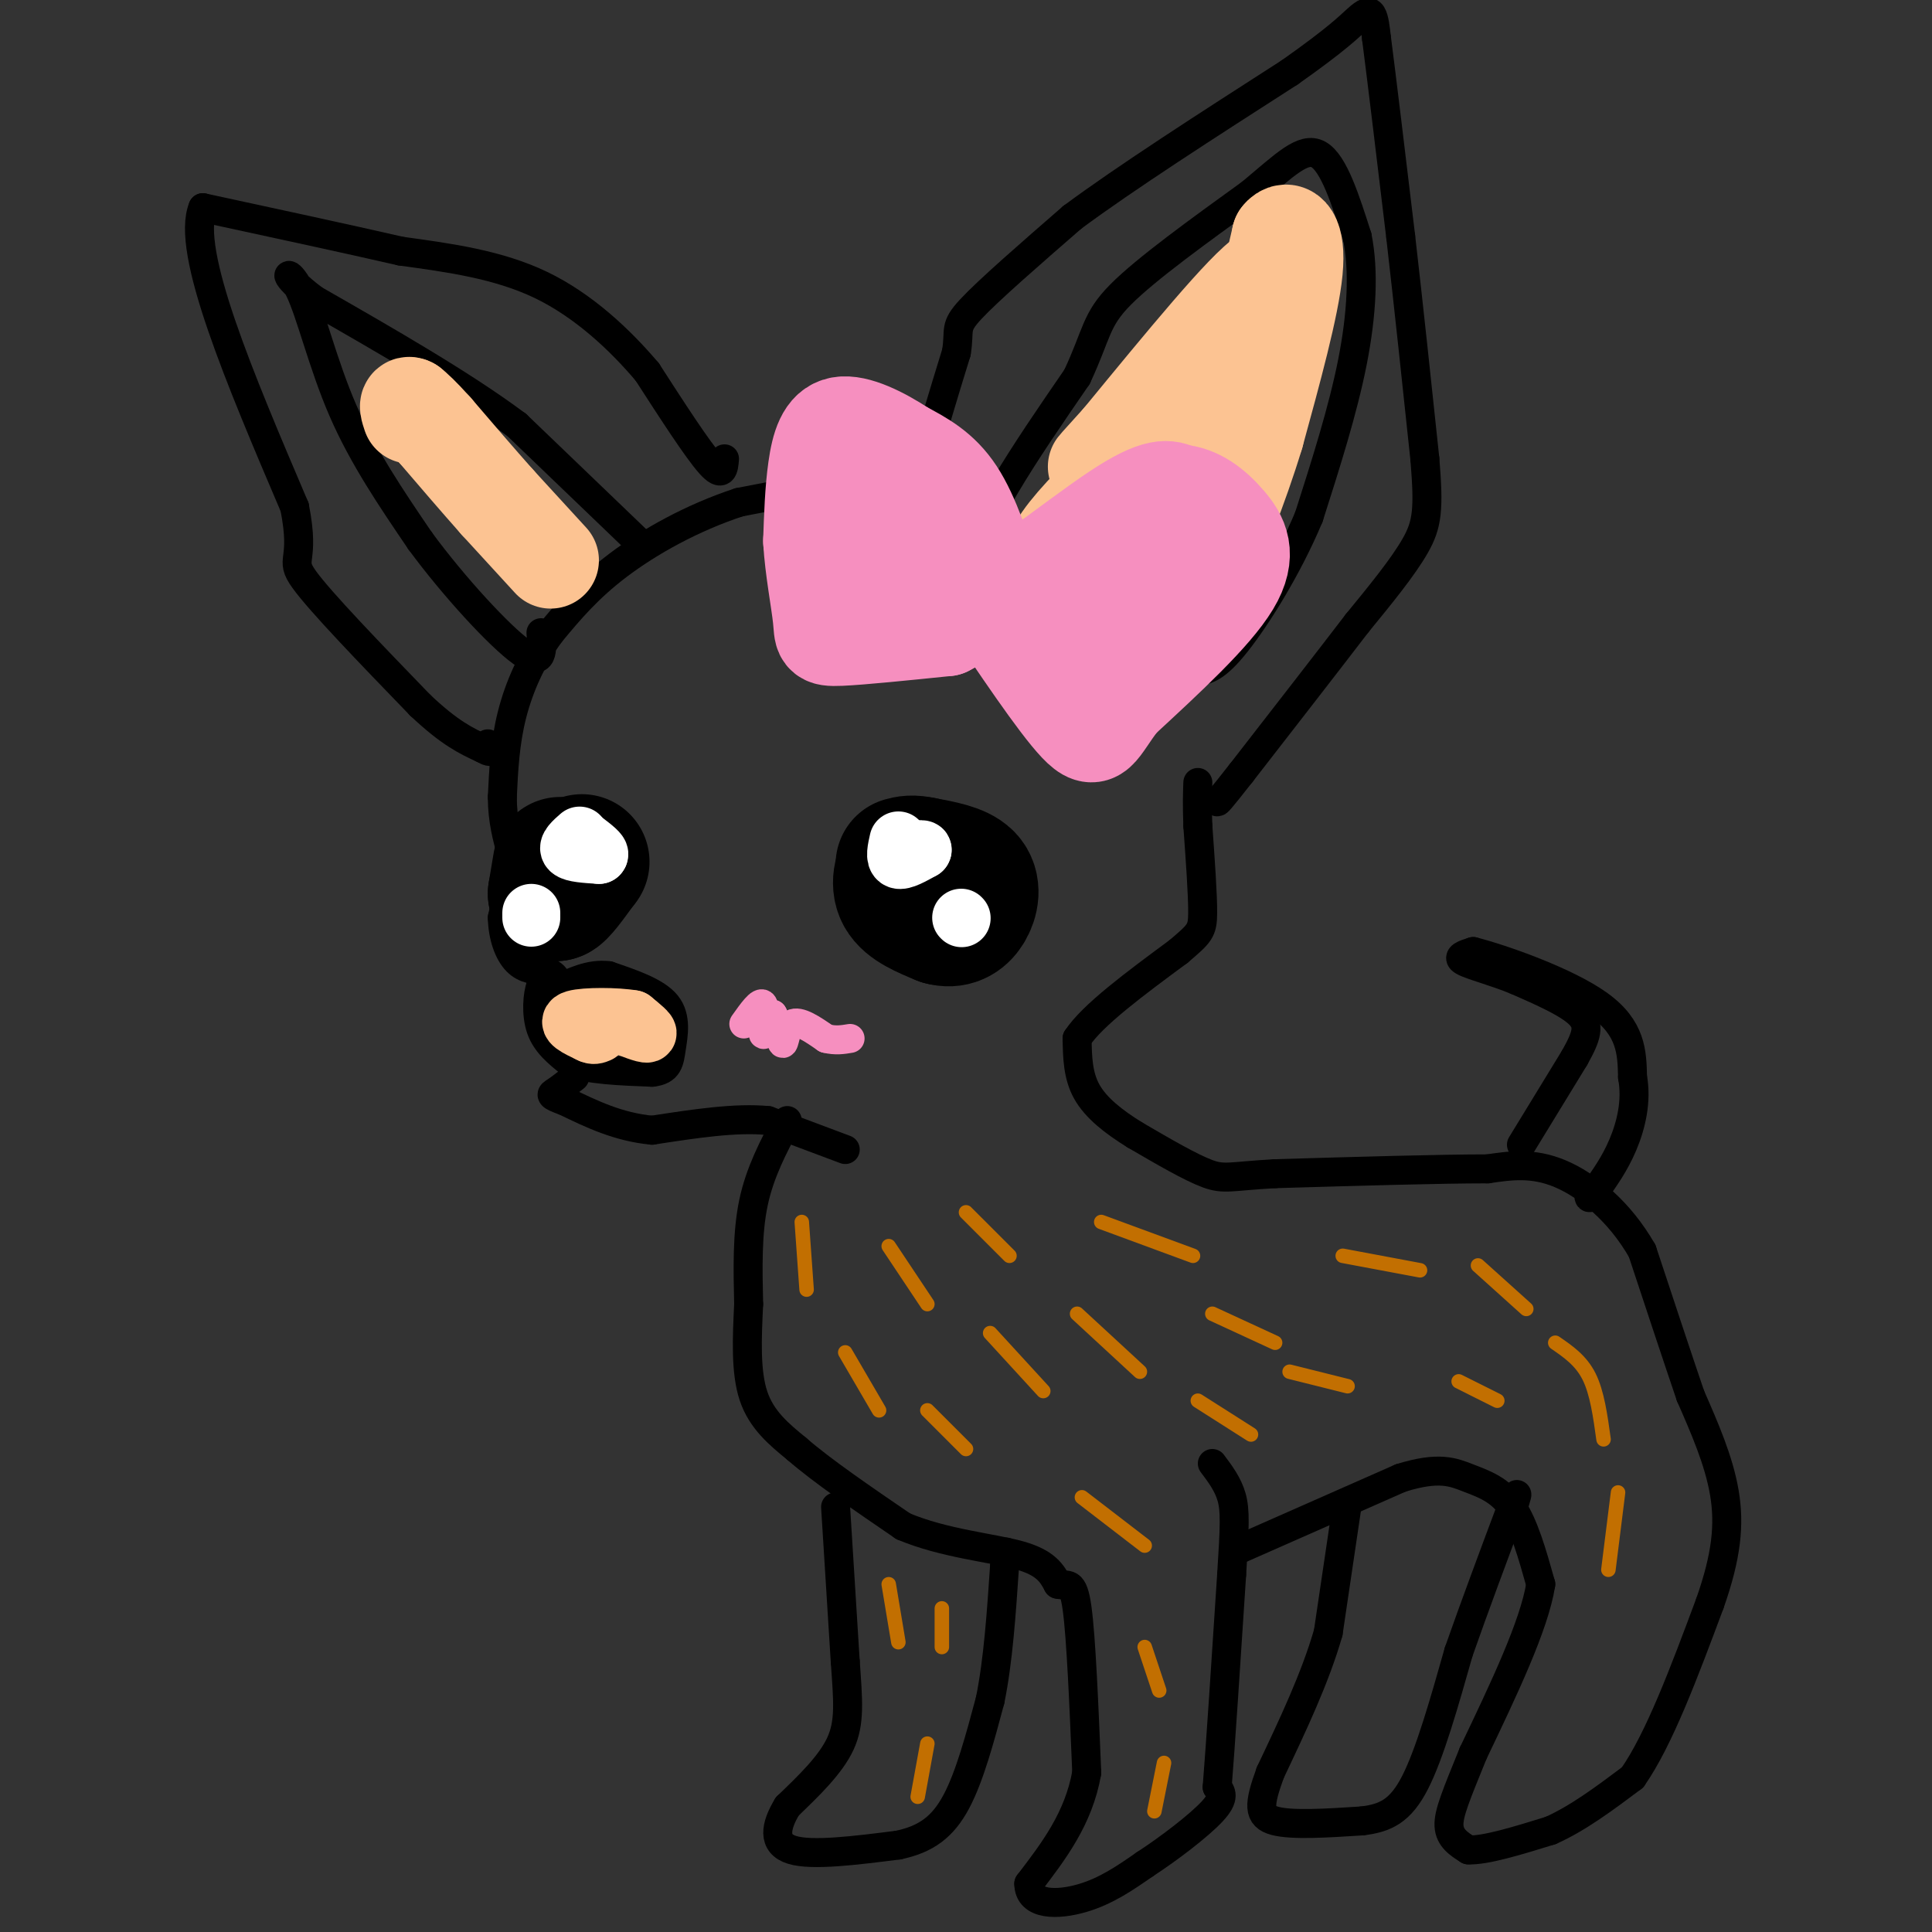 <svg viewBox='0 0 400 400' version='1.1' xmlns='http://www.w3.org/2000/svg' xmlns:xlink='http://www.w3.org/1999/xlink'><rect x="0" y="0" width="400" height="400" fill="#333333" stroke="none"/><g fill='none' stroke='#000000' stroke-width='6' stroke-linecap='round' stroke-linejoin='round'><path d='M195,92c0.000,0.000 -1.000,5.000 -1,5'/><path d='M188,113c0.000,0.000 3.000,-16.000 3,-16'/><path d='M191,97c1.667,-6.667 4.333,-15.333 7,-24'/><path d='M198,73c0.822,-4.889 -0.622,-5.111 3,-9c3.622,-3.889 12.311,-11.444 21,-19'/><path d='M222,45c11.000,-8.167 28.000,-19.083 45,-30'/><path d='M267,15c9.964,-7.012 12.375,-9.542 14,-11c1.625,-1.458 2.464,-1.845 3,-1c0.536,0.845 0.768,2.923 1,5'/><path d='M285,8c1.000,7.667 3.000,24.333 5,41'/><path d='M290,49c1.667,14.500 3.333,30.250 5,46'/><path d='M295,95c0.867,10.444 0.533,13.556 -2,18c-2.533,4.444 -7.267,10.222 -12,16'/><path d='M281,129c-6.000,7.833 -15.000,19.417 -24,31'/><path d='M257,160c-4.833,6.167 -4.917,6.083 -5,6'/><path d='M239,138c0.000,0.000 -18.000,-9.000 -18,-9'/><path d='M221,129c-6.333,-3.333 -13.167,-7.167 -20,-11'/><path d='M201,118c0.333,-8.500 11.167,-24.250 22,-40'/><path d='M223,78c4.222,-9.067 3.778,-11.733 9,-17c5.222,-5.267 16.111,-13.133 27,-21'/><path d='M259,40c6.956,-5.800 10.844,-9.800 14,-8c3.156,1.800 5.578,9.400 8,17'/><path d='M281,49c1.422,7.000 0.978,16.000 -1,26c-1.978,10.000 -5.489,21.000 -9,32'/><path d='M271,107c-4.378,10.489 -10.822,20.711 -15,26c-4.178,5.289 -6.089,5.644 -8,6'/><path d='M248,139c-2.500,1.500 -4.750,2.250 -7,3'/><path d='M132,112c0.000,0.000 -25.000,-24.000 -25,-24'/><path d='M107,88c-11.167,-8.333 -26.583,-17.167 -42,-26'/><path d='M65,62c-7.524,-5.643 -5.333,-6.750 -3,-2c2.333,4.750 4.810,15.357 9,25c4.190,9.643 10.095,18.321 16,27'/><path d='M87,112c6.978,9.489 16.422,19.711 21,23c4.578,3.289 4.289,-0.356 4,-4'/><path d='M150,95c-0.167,2.000 -0.333,4.000 -3,1c-2.667,-3.000 -7.833,-11.000 -13,-19'/><path d='M134,77c-5.622,-6.644 -13.178,-13.756 -22,-18c-8.822,-4.244 -18.911,-5.622 -29,-7'/><path d='M83,52c-11.667,-2.667 -26.333,-5.833 -41,-9'/><path d='M42,43c-3.667,8.833 7.667,35.417 19,62'/><path d='M61,105c2.333,11.822 -1.333,10.378 2,15c3.333,4.622 13.667,15.311 24,26'/><path d='M87,146c6.167,5.833 9.583,7.417 13,9'/><path d='M100,155c2.333,1.333 1.667,0.167 1,-1'/><path d='M184,98c0.000,0.000 -31.000,6.000 -31,6'/><path d='M153,104c-9.756,3.200 -18.644,8.200 -25,13c-6.356,4.800 -10.178,9.400 -14,14'/><path d='M114,131c-3.867,5.200 -6.533,11.200 -8,17c-1.467,5.800 -1.733,11.400 -2,17'/><path d='M104,165c0.000,4.833 1.000,8.417 2,12'/><path d='M106,177c0.000,4.167 -1.000,8.583 -2,13'/><path d='M104,190c0.089,3.933 1.311,7.267 3,9c1.689,1.733 3.844,1.867 6,2'/><path d='M113,201c1.511,0.711 2.289,1.489 2,2c-0.289,0.511 -1.644,0.756 -3,1'/><path d='M112,204c-0.733,1.844 -1.067,5.956 0,9c1.067,3.044 3.533,5.022 6,7'/><path d='M118,220c3.833,1.500 10.417,1.750 17,2'/><path d='M135,222c3.452,-0.357 3.583,-2.250 4,-5c0.417,-2.750 1.119,-6.357 -1,-9c-2.119,-2.643 -7.060,-4.321 -12,-6'/><path d='M126,202c-3.833,-0.500 -7.417,1.250 -11,3'/><path d='M175,238c0.000,0.000 -16.000,-6.000 -16,-6'/><path d='M159,232c-6.667,-0.667 -15.333,0.667 -24,2'/><path d='M135,234c-7.000,-0.667 -12.500,-3.333 -18,-6'/><path d='M117,228c-3.422,-1.244 -2.978,-1.356 -2,-2c0.978,-0.644 2.489,-1.822 4,-3'/><path d='M163,232c-2.833,5.333 -5.667,10.667 -7,17c-1.333,6.333 -1.167,13.667 -1,21'/><path d='M155,270c-0.333,7.000 -0.667,14.000 1,19c1.667,5.000 5.333,8.000 9,11'/><path d='M165,300c5.167,4.500 13.583,10.250 22,16'/><path d='M187,316c8.400,3.556 18.400,4.444 24,6c5.600,1.556 6.800,3.778 8,6'/><path d='M219,328c2.044,0.533 3.156,-1.133 4,5c0.844,6.133 1.422,20.067 2,34'/><path d='M225,367c-1.667,9.500 -6.833,16.250 -12,23'/><path d='M213,390c0.000,4.556 6.000,4.444 11,3c5.000,-1.444 9.000,-4.222 13,-7'/><path d='M237,386c5.089,-3.311 11.311,-8.089 14,-11c2.689,-2.911 1.844,-3.956 1,-5'/><path d='M252,370c0.667,-8.167 1.833,-26.083 3,-44'/><path d='M255,326c0.644,-10.089 0.756,-13.311 0,-16c-0.756,-2.689 -2.378,-4.844 -4,-7'/><path d='M173,312c0.000,0.000 2.000,32.000 2,32'/><path d='M175,344c0.578,8.178 1.022,12.622 -1,17c-2.022,4.378 -6.511,8.689 -11,13'/><path d='M163,374c-2.467,4.067 -3.133,7.733 1,9c4.133,1.267 13.067,0.133 22,-1'/><path d='M186,382c5.778,-1.222 9.222,-3.778 12,-9c2.778,-5.222 4.889,-13.111 7,-21'/><path d='M205,352c1.667,-8.167 2.333,-18.083 3,-28'/><path d='M208,324c0.500,-4.667 0.250,-2.333 0,0'/><path d='M256,321c0.000,0.000 34.000,-15.000 34,-15'/><path d='M290,306c7.964,-2.488 10.875,-1.208 14,0c3.125,1.208 6.464,2.345 9,6c2.536,3.655 4.268,9.827 6,16'/><path d='M319,328c-1.333,8.500 -7.667,21.750 -14,35'/><path d='M305,363c-3.467,8.556 -5.133,12.444 -5,15c0.133,2.556 2.067,3.778 4,5'/><path d='M304,383c3.500,0.167 10.250,-1.917 17,-4'/><path d='M321,379c5.667,-2.500 11.333,-6.750 17,-11'/><path d='M338,368c5.500,-7.833 10.750,-21.917 16,-36'/><path d='M354,332c3.467,-9.822 4.133,-16.378 3,-23c-1.133,-6.622 -4.067,-13.311 -7,-20'/><path d='M350,289c-2.833,-8.333 -6.417,-19.167 -10,-30'/><path d='M340,259c-4.667,-8.178 -11.333,-13.622 -17,-16c-5.667,-2.378 -10.333,-1.689 -15,-1'/><path d='M308,242c-9.833,0.000 -26.917,0.500 -44,1'/><path d='M264,243c-9.289,0.511 -10.511,1.289 -14,0c-3.489,-1.289 -9.244,-4.644 -15,-8'/><path d='M235,235c-4.467,-2.756 -8.133,-5.644 -10,-9c-1.867,-3.356 -1.933,-7.178 -2,-11'/><path d='M223,215c3.167,-4.833 12.083,-11.417 21,-18'/><path d='M244,197c4.422,-3.778 4.978,-4.222 5,-8c0.022,-3.778 -0.489,-10.889 -1,-18'/><path d='M248,171c-0.167,-4.500 -0.083,-6.750 0,-9'/><path d='M315,237c0.000,0.000 11.000,-18.000 11,-18'/><path d='M326,219c2.511,-4.489 3.289,-6.711 1,-9c-2.289,-2.289 -7.644,-4.644 -13,-7'/><path d='M314,203c-4.556,-1.889 -9.444,-3.111 -11,-4c-1.556,-0.889 0.222,-1.444 2,-2'/><path d='M305,197c5.778,1.467 19.222,6.133 26,11c6.778,4.867 6.889,9.933 7,15'/><path d='M338,223c0.911,5.000 -0.311,10.000 -2,14c-1.689,4.000 -3.844,7.000 -6,10'/><path d='M330,247c-1.167,1.667 -1.083,0.833 -1,0'/><path d='M279,311c0.000,0.000 -4.000,27.000 -4,27'/><path d='M275,338c-2.667,9.333 -7.333,19.167 -12,29'/><path d='M263,367c-2.444,6.733 -2.556,9.067 1,10c3.556,0.933 10.778,0.467 18,0'/><path d='M282,377c4.844,-0.578 7.956,-2.022 11,-8c3.044,-5.978 6.022,-16.489 9,-27'/><path d='M302,342c3.333,-9.500 7.167,-19.750 11,-30'/><path d='M313,312c1.833,-4.833 0.917,-1.917 0,1'/></g>
<g fill='none' stroke='#000000' stroke-width='28' stroke-linecap='round' stroke-linejoin='round'><path d='M195,186c0.000,0.000 -3.000,-5.000 -3,-5'/><path d='M192,181c-1.167,-1.167 -2.583,-1.583 -4,-2'/><path d='M188,179c-1.200,0.800 -2.200,3.800 -1,6c1.200,2.200 4.600,3.600 8,5'/><path d='M195,190c2.262,0.643 3.917,-0.250 5,-2c1.083,-1.750 1.595,-4.357 0,-6c-1.595,-1.643 -5.298,-2.321 -9,-3'/><path d='M191,179c-2.167,-0.500 -3.083,-0.250 -4,0'/><path d='M116,179c0.000,0.000 -1.000,6.000 -1,6'/><path d='M115,185c0.667,0.000 2.833,-3.000 5,-6'/><path d='M120,179c0.833,-1.000 0.417,-0.500 0,0'/></g>
<g fill='none' stroke='#FFFFFF' stroke-width='12' stroke-linecap='round' stroke-linejoin='round'><path d='M199,190c0.000,0.000 0.100,0.100 0.1,0.1'/><path d='M110,190c0.000,0.000 0.000,-1.000 0,-1'/><path d='M120,173c-1.333,1.167 -2.667,2.333 -2,3c0.667,0.667 3.333,0.833 6,1'/><path d='M124,177c0.500,-0.333 -1.250,-1.667 -3,-3'/><path d='M186,174c-0.417,1.833 -0.833,3.667 0,4c0.833,0.333 2.917,-0.833 5,-2'/><path d='M191,176c0.333,-0.333 -1.333,-0.167 -3,0'/></g>
<g fill='none' stroke='#FCC392' stroke-width='12' stroke-linecap='round' stroke-linejoin='round'><path d='M128,212c2.750,1.083 5.500,2.167 6,2c0.500,-0.167 -1.250,-1.583 -3,-3'/><path d='M131,211c-3.267,-0.600 -9.933,-0.600 -12,0c-2.067,0.600 0.467,1.800 3,3'/><path d='M122,214c0.833,0.500 1.417,0.250 2,0'/></g>
<g fill='none' stroke='#FCC392' stroke-width='20' stroke-linecap='round' stroke-linejoin='round'><path d='M245,104c-1.917,5.750 -3.833,11.500 -6,14c-2.167,2.500 -4.583,1.750 -7,1'/><path d='M232,119c-3.333,-0.833 -8.167,-3.417 -13,-6'/><path d='M219,113c4.000,-7.000 20.500,-21.500 37,-36'/><path d='M256,77c7.167,-9.333 6.583,-14.667 6,-20'/><path d='M262,57c-4.000,2.333 -17.000,18.167 -30,34'/><path d='M232,91c-6.178,6.889 -6.622,7.111 -2,3c4.622,-4.111 14.311,-12.556 24,-21'/><path d='M254,73c4.833,-4.500 4.917,-5.250 5,-6'/><path d='M259,67c0.833,-0.833 0.417,0.083 0,1'/><path d='M262,62c0.000,0.000 3.000,-13.000 3,-13'/><path d='M265,49c1.489,-1.978 3.711,-0.422 3,7c-0.711,7.422 -4.356,20.711 -8,34'/><path d='M260,90c-3.333,11.000 -7.667,21.500 -12,32'/><path d='M248,122c-2.500,5.667 -2.750,3.833 -3,2'/><path d='M114,116c0.000,0.000 -11.000,-12.000 -11,-12'/><path d='M103,104c-4.000,-4.500 -8.500,-9.750 -13,-15'/><path d='M90,89c-3.000,-3.333 -4.000,-4.167 -5,-5'/><path d='M85,84c-0.833,-0.500 -0.417,0.750 0,2'/></g>
<g fill='none' stroke='#C26F01' stroke-width='3' stroke-linecap='round' stroke-linejoin='round'><path d='M166,253c0.000,0.000 1.000,14.000 1,14'/><path d='M175,280c0.000,0.000 7.000,12.000 7,12'/><path d='M192,292c0.000,0.000 8.000,8.000 8,8'/><path d='M184,258c0.000,0.000 8.000,12.000 8,12'/><path d='M205,276c0.000,0.000 11.000,12.000 11,12'/><path d='M200,251c0.000,0.000 9.000,9.000 9,9'/><path d='M223,272c0.000,0.000 13.000,12.000 13,12'/><path d='M248,290c0.000,0.000 11.000,7.000 11,7'/><path d='M224,310c0.000,0.000 13.000,10.000 13,10'/><path d='M237,341c0.000,0.000 3.000,9.000 3,9'/><path d='M241,365c0.000,0.000 -2.000,10.000 -2,10'/><path d='M184,328c0.000,0.000 2.000,12.000 2,12'/><path d='M195,333c0.000,0.000 0.000,8.000 0,8'/><path d='M192,361c0.000,0.000 -2.000,11.000 -2,11'/><path d='M228,253c0.000,0.000 19.000,7.000 19,7'/><path d='M251,272c0.000,0.000 13.000,6.000 13,6'/><path d='M267,284c0.000,0.000 12.000,3.000 12,3'/><path d='M278,260c0.000,0.000 16.000,3.000 16,3'/><path d='M306,262c0.000,0.000 10.000,9.000 10,9'/><path d='M322,278c2.667,1.833 5.333,3.667 7,7c1.667,3.333 2.333,8.167 3,13'/><path d='M335,309c0.000,0.000 -2.000,16.000 -2,16'/><path d='M302,286c0.000,0.000 8.000,4.000 8,4'/></g>
<g fill='none' stroke='#F99090' stroke-width='3' stroke-linecap='round' stroke-linejoin='round'><path d='M205,123c-3.917,-6.667 -7.833,-13.333 -12,-18c-4.167,-4.667 -8.583,-7.333 -13,-10'/><path d='M180,95c-3.578,-2.311 -6.022,-3.089 -8,-2c-1.978,1.089 -3.489,4.044 -5,7'/><path d='M167,100c-0.833,1.667 -0.417,2.333 0,3'/></g>
<g fill='none' stroke='#F68FBF' stroke-width='20' stroke-linecap='round' stroke-linejoin='round'><path d='M206,122c-2.417,-7.583 -4.833,-15.167 -8,-20c-3.167,-4.833 -7.083,-6.917 -11,-9'/><path d='M187,93c-4.357,-2.881 -9.750,-5.583 -13,-5c-3.250,0.583 -4.357,4.452 -5,9c-0.643,4.548 -0.821,9.774 -1,15'/><path d='M168,112c0.321,5.679 1.625,12.375 2,16c0.375,3.625 -0.179,4.179 4,4c4.179,-0.179 13.089,-1.089 22,-2'/><path d='M196,130c10.622,-5.467 26.178,-18.133 35,-24c8.822,-5.867 10.911,-4.933 13,-4'/><path d='M244,102c3.940,0.250 7.292,2.875 10,6c2.708,3.125 4.774,6.750 1,13c-3.774,6.250 -13.387,15.125 -23,24'/><path d='M232,145c-4.689,6.089 -4.911,9.311 -9,5c-4.089,-4.311 -12.044,-16.156 -20,-28'/><path d='M203,122c-6.798,-9.024 -13.792,-17.583 -17,-16c-3.208,1.583 -2.631,13.310 -2,15c0.631,1.690 1.315,-6.655 2,-15'/><path d='M186,106c-0.489,-1.711 -2.711,1.511 -3,5c-0.289,3.489 1.356,7.244 3,11'/><path d='M220,125c4.590,-3.553 9.180,-7.107 10,-7c0.820,0.107 -2.131,3.874 -3,6c-0.869,2.126 0.343,2.611 4,-1c3.657,-3.611 9.759,-11.317 11,-13c1.241,-1.683 -2.380,2.659 -6,7'/><path d='M236,117c-1.667,1.667 -2.833,2.333 -4,3'/></g>
<g fill='none' stroke='#F68FBF' stroke-width='6' stroke-linecap='round' stroke-linejoin='round'><path d='M154,212c1.733,-2.444 3.467,-4.889 4,-4c0.533,0.889 -0.133,5.111 0,6c0.133,0.889 1.067,-1.556 2,-4'/><path d='M160,210c0.726,1.012 1.542,5.542 2,6c0.458,0.458 0.560,-3.155 2,-4c1.440,-0.845 4.220,1.077 7,3'/><path d='M171,215c2.000,0.500 3.500,0.250 5,0'/><path d='M228,136c0.933,-2.978 1.867,-5.956 1,-6c-0.867,-0.044 -3.533,2.844 -4,4c-0.467,1.156 1.267,0.578 3,0'/></g>
</svg>